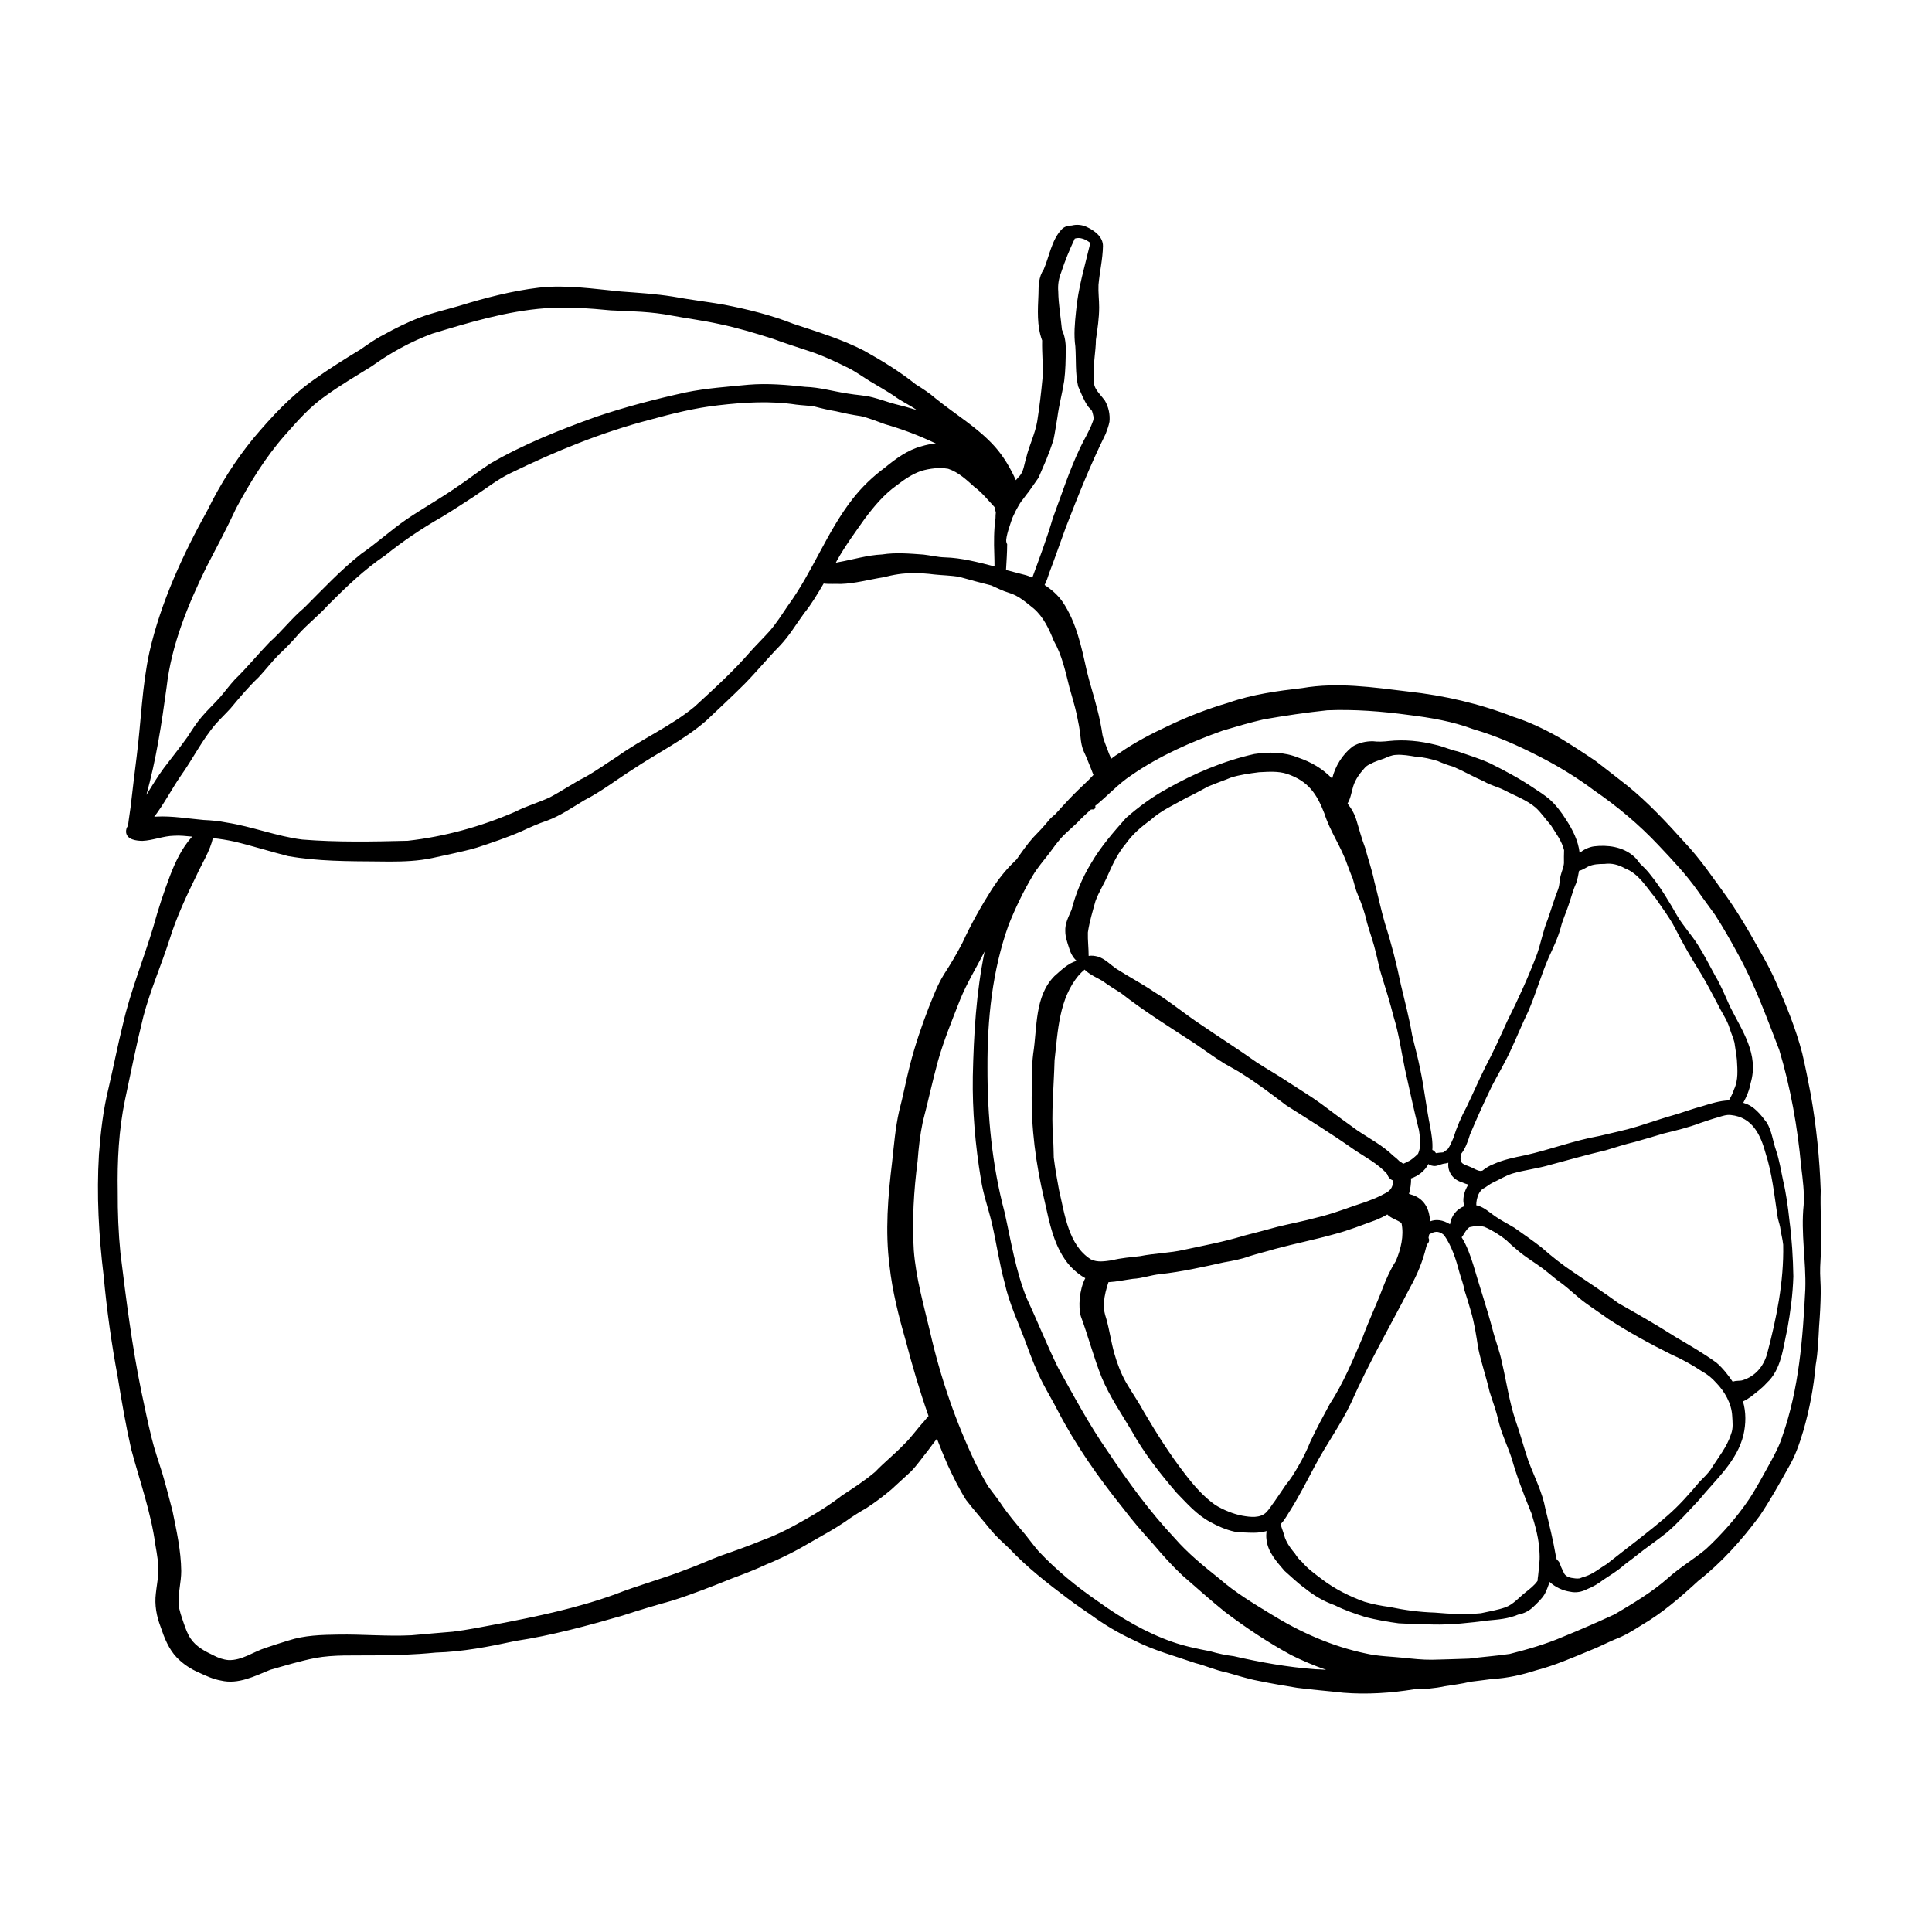 <svg xmlns="http://www.w3.org/2000/svg" xmlns:xlink="http://www.w3.org/1999/xlink" width="90" zoomAndPan="magnify" viewBox="0 0 67.5 67.5" height="90" preserveAspectRatio="xMidYMid meet" version="1.0"><defs><clipPath id="fcf2ae6de6"><path d="M 3.352 7.836 L 63.652 7.836 L 63.652 59.203 L 3.352 59.203 Z M 3.352 7.836 " clip-rule="nonzero"/></clipPath></defs><g clip-path="url(#fcf2ae6de6)"><path fill="#000000" d="M 63.625 43.41 C 63.633 42.805 63.594 42.199 63.613 41.594 C 63.574 40.473 63.461 39.352 63.266 38.246 C 63.168 37.742 63.086 37.309 62.965 36.793 C 62.742 35.938 62.406 35.117 62.047 34.309 C 61.789 33.715 61.449 33.168 61.137 32.605 C 60.883 32.172 60.621 31.742 60.332 31.336 C 59.855 30.68 59.406 30.008 58.848 29.422 C 58.223 28.727 57.582 28.039 56.855 27.449 C 56.488 27.156 56.113 26.875 55.746 26.586 C 55.332 26.305 54.91 26.031 54.484 25.773 C 53.969 25.48 53.434 25.223 52.871 25.043 C 51.691 24.582 50.449 24.297 49.191 24.16 C 47.969 24.012 46.727 23.828 45.504 24.039 C 44.629 24.141 43.754 24.258 42.922 24.551 C 42.188 24.766 41.473 25.043 40.785 25.375 C 40.207 25.645 39.641 25.941 39.117 26.305 C 39.016 26.367 38.918 26.434 38.824 26.508 C 38.797 26.449 38.77 26.391 38.746 26.332 C 38.672 26.113 38.57 25.906 38.52 25.684 C 38.473 25.367 38.41 25.059 38.328 24.75 C 38.219 24.309 38.074 23.879 37.969 23.438 C 37.785 22.605 37.609 21.746 37.125 21.027 C 36.961 20.789 36.734 20.594 36.496 20.438 C 36.562 20.309 36.613 20.16 36.656 20.023 C 36.852 19.508 37.043 18.957 37.234 18.434 C 37.664 17.324 38.098 16.234 38.629 15.16 C 38.68 15.023 38.734 14.883 38.762 14.738 C 38.789 14.484 38.73 14.215 38.602 13.996 C 38.332 13.637 38.164 13.57 38.219 13.082 C 38.195 12.676 38.285 12.277 38.289 11.871 C 38.344 11.492 38.402 11.117 38.402 10.738 C 38.402 10.477 38.367 10.215 38.379 9.953 C 38.418 9.5 38.527 9.055 38.535 8.598 C 38.539 8.27 38.23 8.051 37.961 7.926 C 37.797 7.852 37.617 7.836 37.445 7.879 C 37.312 7.879 37.18 7.918 37.086 8.02 C 36.734 8.402 36.664 8.953 36.461 9.422 C 36.285 9.676 36.285 9.992 36.281 10.289 C 36.258 10.824 36.219 11.383 36.41 11.895 C 36.398 12.34 36.453 12.781 36.422 13.227 C 36.375 13.727 36.316 14.227 36.238 14.719 C 36.164 15.16 35.957 15.559 35.855 15.988 C 35.777 16.227 35.773 16.496 35.582 16.672 C 35.555 16.707 35.523 16.742 35.492 16.777 C 35.301 16.355 35.07 15.957 34.762 15.609 C 34.164 14.938 33.375 14.48 32.68 13.914 C 32.469 13.73 32.234 13.578 31.996 13.43 C 31.434 12.98 30.82 12.605 30.191 12.254 C 29.406 11.848 28.559 11.594 27.723 11.316 C 26.945 11.008 26.133 10.809 25.312 10.648 C 24.715 10.543 24.109 10.473 23.512 10.363 C 22.906 10.266 22.297 10.23 21.684 10.184 C 20.734 10.094 19.777 9.941 18.824 10.051 C 17.879 10.164 16.953 10.406 16.051 10.684 C 15.594 10.82 15.125 10.922 14.68 11.09 C 14.234 11.258 13.805 11.473 13.391 11.703 C 13.105 11.848 12.848 12.035 12.586 12.215 C 12.039 12.547 11.496 12.887 10.977 13.258 C 10.164 13.828 9.484 14.566 8.848 15.32 C 8.219 16.09 7.691 16.926 7.254 17.816 C 6.395 19.363 5.621 21.031 5.223 22.773 C 4.961 23.969 4.93 25.199 4.777 26.41 C 4.703 27.008 4.629 27.602 4.562 28.199 C 4.539 28.352 4.52 28.504 4.496 28.66 C 4.492 28.723 4.477 28.789 4.469 28.852 C 4.422 28.918 4.395 28.996 4.406 29.09 C 4.445 29.34 4.766 29.375 4.973 29.379 C 5.344 29.363 5.703 29.207 6.078 29.199 C 6.289 29.184 6.5 29.211 6.715 29.23 C 6.707 29.238 6.699 29.242 6.695 29.25 C 6.352 29.637 6.125 30.113 5.941 30.594 C 5.719 31.18 5.523 31.773 5.355 32.387 C 5.016 33.516 4.559 34.625 4.293 35.789 C 4.109 36.531 3.969 37.258 3.793 38.012 C 3.605 38.773 3.516 39.551 3.457 40.328 C 3.371 41.746 3.449 43.168 3.621 44.578 C 3.73 45.766 3.895 46.945 4.113 48.113 C 4.25 48.961 4.395 49.805 4.586 50.641 C 4.883 51.75 5.277 52.84 5.43 53.984 C 5.488 54.312 5.547 54.645 5.531 54.98 C 5.512 55.211 5.469 55.441 5.445 55.672 C 5.395 56.07 5.469 56.469 5.613 56.844 C 5.742 57.227 5.895 57.617 6.18 57.914 C 6.398 58.137 6.66 58.312 6.945 58.434 C 7.195 58.551 7.449 58.668 7.719 58.715 C 8.324 58.859 8.895 58.562 9.441 58.34 C 9.965 58.191 10.484 58.031 11.023 57.926 C 11.668 57.809 12.328 57.844 12.98 57.836 C 13.73 57.836 14.477 57.812 15.219 57.738 C 16.16 57.711 17.09 57.531 18.008 57.332 C 19.25 57.145 20.523 56.801 21.738 56.449 C 22.316 56.258 22.902 56.086 23.488 55.922 C 24.199 55.695 24.891 55.422 25.578 55.145 C 25.98 54.996 26.379 54.844 26.77 54.66 C 27.324 54.434 27.859 54.16 28.375 53.852 C 28.758 53.633 29.148 53.422 29.512 53.176 C 29.758 52.996 30.012 52.836 30.273 52.688 C 30.574 52.492 30.859 52.277 31.133 52.047 C 31.363 51.832 31.598 51.625 31.828 51.41 C 32.051 51.18 32.23 50.914 32.43 50.668 C 32.527 50.531 32.633 50.398 32.734 50.266 C 32.852 50.57 32.973 50.871 33.105 51.172 C 33.301 51.594 33.504 52.012 33.754 52.406 C 34.031 52.766 34.336 53.105 34.621 53.461 C 34.812 53.691 35.043 53.895 35.262 54.102 C 35.879 54.758 36.59 55.312 37.309 55.852 C 37.574 56.051 37.844 56.238 38.121 56.426 C 38.586 56.766 39.094 57.066 39.621 57.309 C 40.297 57.66 41.043 57.855 41.762 58.105 C 42.125 58.195 42.465 58.355 42.832 58.426 C 43.207 58.527 43.57 58.652 43.953 58.723 C 44.406 58.816 44.863 58.895 45.32 58.969 C 45.859 59.039 46.383 59.078 46.934 59.141 C 47.762 59.207 48.594 59.152 49.41 59.02 C 49.766 59.016 50.121 58.992 50.473 58.914 C 50.766 58.867 51.07 58.832 51.367 58.758 C 51.625 58.73 51.879 58.691 52.137 58.66 C 52.664 58.633 53.176 58.516 53.676 58.355 C 54.32 58.188 54.934 57.918 55.551 57.664 C 55.848 57.551 56.133 57.398 56.43 57.273 C 56.758 57.152 57.059 56.965 57.355 56.777 C 58.082 56.355 58.715 55.801 59.332 55.234 C 60.152 54.59 60.855 53.805 61.477 52.965 C 61.84 52.43 62.156 51.859 62.473 51.293 C 62.715 50.891 62.871 50.441 63.004 49.992 C 63.223 49.238 63.367 48.465 63.438 47.684 C 63.516 47.242 63.531 46.793 63.555 46.348 C 63.586 45.953 63.609 45.555 63.613 45.16 C 63.617 44.859 63.582 44.559 63.594 44.262 C 63.609 43.98 63.625 43.695 63.625 43.41 Z M 33.129 16.379 C 33.488 16.5 33.762 16.758 34.039 17.008 C 34.316 17.215 34.504 17.457 34.746 17.715 C 34.754 17.781 34.77 17.84 34.793 17.895 C 34.785 17.961 34.781 18.031 34.781 18.102 C 34.723 18.52 34.723 18.941 34.738 19.359 C 34.746 19.5 34.742 19.648 34.746 19.789 C 34.172 19.645 33.598 19.488 33.004 19.473 C 32.754 19.465 32.508 19.402 32.262 19.375 C 31.781 19.34 31.297 19.297 30.82 19.371 C 30.301 19.395 29.801 19.551 29.293 19.641 C 29.262 19.648 29.23 19.652 29.203 19.66 C 29.215 19.633 29.23 19.609 29.242 19.582 C 29.527 19.074 29.875 18.602 30.211 18.125 C 30.539 17.688 30.891 17.266 31.34 16.949 C 31.602 16.746 31.875 16.562 32.188 16.453 C 32.484 16.367 32.82 16.324 33.129 16.379 Z M 35.938 17.184 C 36.023 17.066 36.105 16.945 36.188 16.828 C 36.223 16.781 36.254 16.734 36.285 16.688 C 36.379 16.48 36.461 16.266 36.555 16.059 C 36.648 15.828 36.738 15.59 36.809 15.352 C 36.863 15.102 36.895 14.848 36.941 14.594 C 37 14.145 37.105 13.777 37.18 13.312 C 37.227 12.941 37.234 12.566 37.234 12.191 C 37.238 11.957 37.199 11.73 37.102 11.52 C 37.059 11.074 36.98 10.633 36.973 10.188 C 36.953 9.957 36.988 9.734 37.074 9.52 C 37.207 9.113 37.367 8.723 37.551 8.336 C 37.734 8.27 37.953 8.371 38.094 8.488 C 37.906 9.281 37.664 10.066 37.594 10.879 C 37.551 11.289 37.512 11.699 37.57 12.105 C 37.602 12.57 37.562 13.043 37.668 13.5 C 37.773 13.738 37.867 13.988 38.016 14.203 C 38.059 14.262 38.121 14.301 38.152 14.359 C 38.188 14.484 38.238 14.605 38.18 14.73 C 38.066 15.055 37.875 15.348 37.73 15.66 C 37.355 16.453 37.086 17.289 36.781 18.109 C 36.578 18.809 36.316 19.496 36.066 20.184 C 35.973 20.137 35.879 20.102 35.777 20.078 C 35.566 20.02 35.355 19.973 35.148 19.914 C 35.164 19.613 35.188 19.312 35.188 19.008 C 35.168 18.984 35.16 18.953 35.156 18.918 C 35.152 18.898 35.156 18.871 35.156 18.848 C 35.16 18.812 35.164 18.777 35.172 18.742 C 35.203 18.594 35.25 18.449 35.297 18.309 C 35.32 18.234 35.348 18.16 35.375 18.086 C 35.391 18.055 35.402 18.023 35.418 17.992 C 35.426 17.98 35.43 17.965 35.438 17.953 C 35.445 17.934 35.457 17.914 35.465 17.891 C 35.504 17.82 35.539 17.746 35.582 17.676 C 35.617 17.613 35.656 17.551 35.699 17.492 C 35.707 17.484 35.711 17.48 35.715 17.473 C 35.715 17.473 35.715 17.469 35.719 17.469 C 35.719 17.469 35.719 17.465 35.723 17.465 C 35.77 17.398 35.82 17.336 35.867 17.273 C 35.887 17.25 35.902 17.23 35.918 17.207 C 35.918 17.211 35.914 17.211 35.914 17.215 C 35.922 17.203 35.93 17.191 35.938 17.184 Z M 5.82 24.012 C 5.988 22.531 6.562 21.141 7.211 19.812 C 7.566 19.129 7.93 18.449 8.254 17.75 C 8.738 16.855 9.273 15.98 9.945 15.215 C 10.387 14.715 10.828 14.207 11.379 13.828 C 11.891 13.457 12.438 13.137 12.992 12.793 C 13.645 12.324 14.352 11.934 15.105 11.656 C 16.395 11.266 17.695 10.871 19.043 10.77 C 19.812 10.723 20.574 10.766 21.344 10.844 C 22.059 10.875 22.77 10.887 23.473 11.027 C 24.023 11.129 24.578 11.199 25.125 11.32 C 25.766 11.453 26.391 11.641 27.012 11.84 C 27.418 11.992 27.832 12.121 28.242 12.258 C 28.727 12.414 29.191 12.633 29.645 12.859 C 29.91 12.992 30.148 13.168 30.402 13.324 C 30.68 13.488 30.961 13.652 31.234 13.828 C 31.48 14.02 31.773 14.141 32.027 14.324 C 31.77 14.246 31.512 14.176 31.254 14.113 C 30.996 14.043 30.746 13.949 30.488 13.883 C 30.203 13.809 29.906 13.801 29.617 13.75 C 29.121 13.676 28.637 13.531 28.133 13.516 C 27.477 13.445 26.82 13.387 26.16 13.441 C 25.422 13.512 24.68 13.562 23.953 13.711 C 22.906 13.941 21.855 14.215 20.836 14.559 C 19.562 15.016 18.289 15.52 17.117 16.203 C 16.715 16.469 16.336 16.766 15.938 17.031 C 15.375 17.422 14.773 17.758 14.203 18.145 C 13.668 18.512 13.16 18.977 12.621 19.348 C 11.902 19.914 11.273 20.59 10.629 21.234 C 10.188 21.602 9.844 22.062 9.414 22.441 C 9.004 22.867 8.633 23.324 8.207 23.738 C 8.023 23.938 7.863 24.156 7.688 24.359 C 7.477 24.598 7.242 24.812 7.039 25.055 C 6.855 25.27 6.703 25.512 6.551 25.746 C 6.285 26.121 5.996 26.473 5.723 26.836 C 5.5 27.137 5.312 27.457 5.113 27.773 C 5.457 26.543 5.648 25.277 5.82 24.012 Z M 5.469 28.531 C 5.441 28.531 5.414 28.535 5.387 28.539 C 5.73 28.09 5.988 27.586 6.305 27.121 C 6.734 26.523 7.059 25.852 7.539 25.293 C 7.707 25.105 7.887 24.934 8.055 24.75 C 8.367 24.375 8.68 24 9.035 23.664 C 9.277 23.406 9.492 23.121 9.742 22.871 C 9.98 22.648 10.207 22.418 10.418 22.168 C 10.746 21.801 11.141 21.5 11.469 21.133 C 12.094 20.508 12.727 19.895 13.461 19.402 C 14.086 18.898 14.75 18.453 15.449 18.055 C 15.828 17.824 16.199 17.582 16.57 17.34 C 16.992 17.059 17.387 16.746 17.844 16.527 C 19.406 15.766 21.027 15.102 22.711 14.664 C 23.496 14.449 24.289 14.25 25.098 14.16 C 26.004 14.055 26.914 14 27.82 14.137 C 28.031 14.164 28.246 14.168 28.457 14.203 C 28.707 14.27 28.961 14.328 29.215 14.371 C 29.5 14.441 29.785 14.496 30.074 14.539 C 30.363 14.605 30.637 14.719 30.918 14.82 C 31.527 14.996 32.121 15.219 32.695 15.496 C 32.527 15.508 32.359 15.543 32.191 15.594 C 31.707 15.723 31.297 16.027 30.914 16.34 C 30.492 16.652 30.113 17.016 29.789 17.43 C 28.891 18.578 28.391 19.98 27.531 21.156 C 27.324 21.461 27.129 21.773 26.883 22.055 C 26.672 22.289 26.449 22.508 26.238 22.742 C 25.633 23.445 24.945 24.066 24.266 24.691 C 23.438 25.375 22.434 25.809 21.562 26.434 C 21.188 26.672 20.828 26.934 20.438 27.152 C 20.016 27.367 19.629 27.637 19.207 27.859 C 18.812 28.043 18.387 28.16 17.996 28.363 C 16.809 28.879 15.535 29.23 14.246 29.375 C 13.016 29.406 11.785 29.43 10.559 29.332 C 9.68 29.223 8.801 28.875 7.914 28.738 C 7.652 28.684 7.383 28.66 7.113 28.648 C 6.605 28.605 6.004 28.5 5.469 28.531 Z M 32.281 49.664 C 32.043 49.918 31.848 50.211 31.594 50.453 C 31.273 50.793 30.902 51.082 30.578 51.422 C 30.211 51.734 29.809 51.992 29.41 52.254 C 29.023 52.555 28.613 52.816 28.191 53.055 C 27.695 53.34 27.195 53.609 26.656 53.805 C 26.164 54.008 25.68 54.18 25.176 54.355 C 24.77 54.508 24.379 54.691 23.973 54.836 C 23.16 55.156 22.312 55.379 21.5 55.699 C 20.152 56.188 18.754 56.477 17.352 56.746 C 16.844 56.84 16.336 56.945 15.82 57.008 C 15.336 57.047 14.855 57.09 14.375 57.133 C 13.523 57.176 12.668 57.094 11.816 57.109 C 11.23 57.117 10.637 57.133 10.078 57.316 C 9.812 57.398 9.551 57.48 9.289 57.57 C 8.855 57.707 8.457 58.016 7.984 58 C 7.797 57.984 7.625 57.922 7.461 57.836 C 7.156 57.691 6.848 57.531 6.656 57.242 C 6.551 57.086 6.488 56.906 6.426 56.73 C 6.352 56.504 6.258 56.273 6.238 56.031 C 6.223 55.648 6.332 55.27 6.332 54.887 C 6.324 54.176 6.168 53.48 6.027 52.789 C 5.91 52.348 5.801 51.91 5.672 51.477 C 5.543 51.062 5.398 50.656 5.297 50.238 C 5.164 49.699 5.051 49.156 4.938 48.617 C 4.609 47.016 4.406 45.395 4.207 43.777 C 4.137 43.078 4.109 42.348 4.113 41.641 C 4.094 40.562 4.148 39.48 4.367 38.426 C 4.574 37.449 4.766 36.492 5.008 35.516 C 5.25 34.598 5.633 33.727 5.922 32.828 C 6.164 32.047 6.512 31.305 6.871 30.574 C 7.008 30.262 7.367 29.68 7.434 29.281 C 7.688 29.309 7.938 29.348 8.184 29.402 C 8.797 29.547 9.445 29.754 10.062 29.91 C 11.102 30.094 12.164 30.09 13.215 30.098 C 13.348 30.102 13.48 30.102 13.609 30.102 C 14.113 30.102 14.617 30.082 15.109 29.977 C 15.629 29.859 16.152 29.762 16.664 29.613 C 17.188 29.441 17.707 29.266 18.211 29.047 C 18.508 28.91 18.805 28.773 19.113 28.672 C 19.582 28.5 19.992 28.211 20.418 27.957 C 21.016 27.652 21.543 27.238 22.105 26.883 C 22.957 26.312 23.891 25.859 24.668 25.184 C 25.117 24.758 25.574 24.336 26.012 23.898 C 26.438 23.465 26.816 23 27.246 22.562 C 27.582 22.207 27.801 21.828 28.094 21.426 C 28.355 21.105 28.566 20.742 28.777 20.387 C 28.977 20.414 29.203 20.391 29.375 20.402 C 29.879 20.387 30.371 20.246 30.867 20.168 C 31.211 20.082 31.551 20.016 31.906 20.031 C 32.152 20.02 32.395 20.039 32.637 20.07 C 32.934 20.102 33.223 20.102 33.523 20.156 C 33.891 20.262 34.262 20.359 34.633 20.453 C 34.836 20.543 35.035 20.648 35.25 20.711 C 35.59 20.809 35.848 21.047 36.117 21.262 C 36.457 21.555 36.652 21.977 36.816 22.387 C 37.105 22.895 37.223 23.457 37.363 24.016 C 37.449 24.328 37.547 24.641 37.617 24.957 C 37.668 25.203 37.734 25.512 37.754 25.777 C 37.77 25.941 37.797 26.098 37.863 26.25 C 37.965 26.461 38.043 26.68 38.133 26.895 C 38.148 26.945 38.18 27.012 38.203 27.074 C 38.145 27.137 38.09 27.195 38.031 27.254 C 37.801 27.473 37.57 27.691 37.352 27.922 C 37.191 28.094 37.031 28.266 36.875 28.441 C 36.789 28.512 36.707 28.582 36.637 28.668 C 36.465 28.879 36.277 29.078 36.086 29.273 C 35.879 29.508 35.699 29.766 35.52 30.023 C 35.496 30.047 35.473 30.07 35.449 30.094 C 35.145 30.383 34.883 30.715 34.652 31.07 C 34.273 31.672 33.922 32.293 33.625 32.941 C 33.43 33.32 33.211 33.688 32.98 34.043 C 32.754 34.406 32.609 34.805 32.449 35.199 C 32.195 35.855 31.969 36.523 31.793 37.207 C 31.656 37.742 31.555 38.285 31.414 38.82 C 31.281 39.406 31.234 40.008 31.168 40.605 C 31.023 41.801 30.922 43.02 31.078 44.223 C 31.176 45.113 31.398 45.984 31.645 46.844 C 31.875 47.73 32.137 48.609 32.441 49.473 C 32.383 49.535 32.332 49.605 32.281 49.664 Z M 43.102 57.863 C 42.84 57.832 42.543 57.77 42.281 57.691 C 41.832 57.605 41.379 57.512 40.945 57.359 C 40.035 57.039 39.168 56.531 38.383 55.965 C 37.625 55.445 36.906 54.859 36.277 54.188 C 36.117 54 35.973 53.805 35.82 53.613 C 35.512 53.25 35.203 52.891 34.941 52.492 C 34.809 52.301 34.66 52.121 34.523 51.93 C 34.371 51.684 34.242 51.422 34.102 51.164 C 33.391 49.684 32.855 48.121 32.492 46.523 C 32.27 45.582 32 44.648 31.926 43.68 C 31.863 42.641 31.926 41.598 32.059 40.566 C 32.094 40.105 32.145 39.645 32.242 39.188 C 32.426 38.492 32.574 37.785 32.766 37.086 C 32.973 36.348 33.266 35.641 33.543 34.93 C 33.781 34.344 34.113 33.805 34.402 33.242 C 34.105 34.676 34.02 36.141 33.988 37.605 C 33.969 38.812 34.074 40.02 34.273 41.211 C 34.352 41.734 34.535 42.23 34.656 42.746 C 34.816 43.438 34.914 44.141 35.102 44.828 C 35.262 45.555 35.59 46.23 35.848 46.93 C 36.023 47.41 36.207 47.891 36.445 48.348 C 36.605 48.652 36.781 48.949 36.941 49.258 C 37.574 50.484 38.375 51.621 39.238 52.695 C 39.582 53.148 39.91 53.527 40.301 53.957 C 40.621 54.336 40.949 54.703 41.312 55.043 C 41.785 55.453 42.316 55.93 42.797 56.316 C 43.531 56.871 44.301 57.383 45.109 57.824 C 45.504 58.02 45.914 58.195 46.332 58.34 C 46.203 58.328 46.074 58.324 45.941 58.32 C 44.984 58.246 44.035 58.078 43.102 57.863 Z M 63.074 45.039 C 62.988 46.766 62.852 48.52 62.277 50.164 C 62.176 50.496 62.012 50.801 61.848 51.102 C 61.609 51.531 61.379 51.969 61.109 52.379 C 60.691 53 60.152 53.613 59.598 54.125 C 59.172 54.48 58.688 54.762 58.277 55.133 C 57.711 55.633 57.059 56.016 56.41 56.402 C 55.812 56.676 55.211 56.941 54.602 57.188 C 54.004 57.445 53.375 57.625 52.746 57.785 C 52.277 57.855 51.801 57.887 51.328 57.949 C 50.895 57.965 50.465 57.977 50.035 57.988 C 49.691 57.992 49.355 57.953 49.016 57.918 C 48.586 57.875 48.148 57.867 47.723 57.77 C 46.543 57.523 45.434 57.031 44.41 56.398 C 43.785 56.016 43.152 55.637 42.598 55.152 C 42.051 54.715 41.504 54.273 41.039 53.738 C 40.168 52.812 39.41 51.77 38.703 50.711 C 38.051 49.777 37.516 48.773 36.965 47.781 C 36.574 46.988 36.25 46.168 35.875 45.367 C 35.484 44.402 35.324 43.367 35.098 42.355 C 34.66 40.711 34.496 38.996 34.5 37.297 C 34.492 35.617 34.668 33.91 35.238 32.316 C 35.473 31.73 35.762 31.125 36.086 30.586 C 36.25 30.309 36.461 30.07 36.656 29.816 C 36.789 29.629 36.926 29.449 37.074 29.277 C 37.289 29.043 37.543 28.852 37.758 28.617 C 37.871 28.504 37.992 28.395 38.113 28.285 C 38.137 28.277 38.164 28.281 38.188 28.281 C 38.25 28.281 38.293 28.211 38.262 28.156 C 38.695 27.812 39.062 27.391 39.527 27.086 C 40.508 26.406 41.609 25.922 42.73 25.523 C 43.203 25.383 43.676 25.242 44.156 25.133 C 44.891 25.004 45.629 24.895 46.371 24.816 C 47.324 24.777 48.277 24.852 49.223 24.98 C 49.984 25.074 50.746 25.203 51.465 25.473 C 52.289 25.715 52.992 26.027 53.773 26.426 C 54.418 26.754 55.102 27.168 55.691 27.613 C 56.504 28.172 57.266 28.809 57.941 29.527 C 58.434 30.051 58.906 30.543 59.324 31.137 C 59.516 31.414 59.719 31.68 59.914 31.953 C 60.207 32.406 60.469 32.871 60.727 33.344 C 61.312 34.406 61.727 35.555 62.164 36.684 C 62.562 38.012 62.805 39.387 62.93 40.762 C 62.984 41.207 63.047 41.656 63.016 42.105 C 62.914 43.09 63.105 44.055 63.074 45.039 Z M 63.074 45.039 " fill-opacity="1" fill-rule="nonzero"/></g><path fill="#000000" d="M 62.297 41.242 C 62.227 40.902 62.164 40.523 62.051 40.188 C 61.938 39.867 61.906 39.508 61.723 39.215 C 61.512 38.938 61.285 38.641 60.934 38.539 C 60.926 38.535 60.918 38.531 60.906 38.531 C 61.023 38.312 61.121 38.082 61.164 37.84 C 61.461 36.832 60.871 36.023 60.441 35.164 C 60.277 34.801 60.129 34.43 59.922 34.086 C 59.723 33.723 59.535 33.348 59.312 33 C 59.094 32.656 58.805 32.348 58.598 31.996 C 58.316 31.504 58.027 31.012 57.668 30.57 C 57.562 30.426 57.434 30.301 57.305 30.18 C 57.23 30.086 57.164 29.984 57.066 29.906 C 56.691 29.582 56.164 29.512 55.688 29.57 C 55.504 29.598 55.332 29.684 55.188 29.797 C 55.141 29.375 54.945 28.988 54.715 28.637 C 54.551 28.375 54.359 28.121 54.125 27.914 C 53.949 27.77 53.762 27.648 53.57 27.523 C 53.09 27.199 52.578 26.926 52.059 26.668 C 51.695 26.5 51.309 26.387 50.934 26.254 C 50.664 26.199 50.418 26.078 50.148 26.02 C 49.617 25.887 49.062 25.832 48.516 25.891 C 48.367 25.91 48.137 25.922 47.969 25.898 C 47.719 25.895 47.465 25.953 47.25 26.086 C 46.902 26.363 46.648 26.766 46.543 27.203 C 46.211 26.855 45.805 26.621 45.355 26.469 C 44.867 26.27 44.332 26.266 43.82 26.344 C 42.742 26.586 41.723 27.02 40.766 27.562 C 40.25 27.844 39.777 28.195 39.34 28.578 C 38.898 29.078 38.457 29.582 38.121 30.16 C 37.812 30.668 37.586 31.211 37.438 31.785 C 37.336 32.023 37.203 32.266 37.219 32.535 C 37.219 32.73 37.285 32.914 37.344 33.098 C 37.391 33.27 37.48 33.457 37.621 33.574 C 37.332 33.633 37.035 33.934 36.84 34.102 C 36.141 34.809 36.242 35.895 36.098 36.809 C 36.043 37.242 36.051 37.68 36.047 38.117 C 36.02 39.395 36.188 40.668 36.484 41.91 C 36.668 42.723 36.82 43.594 37.391 44.238 C 37.547 44.402 37.723 44.551 37.918 44.656 C 37.707 45.055 37.668 45.676 37.762 45.988 C 38.023 46.695 38.211 47.426 38.492 48.129 C 38.766 48.785 39.172 49.379 39.535 49.988 C 39.969 50.773 40.527 51.477 41.109 52.156 C 41.473 52.527 41.797 52.91 42.27 53.168 C 42.535 53.316 42.828 53.445 43.129 53.512 C 43.352 53.539 43.578 53.551 43.805 53.551 C 43.957 53.551 44.109 53.531 44.254 53.492 C 44.238 53.594 44.234 53.691 44.25 53.797 C 44.297 54.227 44.605 54.562 44.875 54.879 C 45.113 55.086 45.336 55.309 45.598 55.496 C 45.906 55.746 46.25 55.949 46.629 56.082 C 46.977 56.258 47.348 56.383 47.715 56.5 C 48.098 56.594 48.48 56.664 48.867 56.715 C 49.277 56.738 49.688 56.746 50.102 56.758 C 50.102 56.758 50.082 56.758 50.082 56.758 C 50.715 56.77 51.352 56.699 51.977 56.617 C 52.348 56.582 52.695 56.559 53.043 56.41 C 53.242 56.375 53.434 56.277 53.578 56.133 C 53.719 55.996 53.867 55.863 53.969 55.691 C 54.039 55.559 54.09 55.414 54.141 55.27 C 54.34 55.453 54.598 55.574 54.867 55.613 C 55.062 55.656 55.27 55.617 55.445 55.523 C 55.652 55.441 55.84 55.332 56.016 55.195 C 56.258 55.035 56.512 54.883 56.73 54.688 C 56.852 54.586 57.012 54.48 57.137 54.375 C 57.496 54.086 57.883 53.828 58.242 53.539 C 58.652 53.184 58.992 52.797 59.367 52.398 C 59.945 51.688 60.691 51.055 60.914 50.129 C 61 49.75 61.008 49.336 60.895 48.961 C 61 48.918 61.102 48.848 61.191 48.785 C 61.371 48.637 61.562 48.504 61.719 48.324 C 62.242 47.852 62.293 47.094 62.445 46.441 C 62.555 45.836 62.637 45.219 62.656 44.598 C 62.645 43.945 62.605 43.293 62.52 42.645 C 62.469 42.172 62.406 41.703 62.297 41.242 Z M 54.797 31.637 C 54.891 31.375 54.953 31.105 55.07 30.852 C 55.113 30.715 55.145 30.57 55.168 30.426 C 55.281 30.398 55.383 30.332 55.484 30.277 C 55.664 30.191 55.859 30.184 56.055 30.184 C 56.305 30.148 56.543 30.211 56.766 30.336 C 57.258 30.523 57.52 31 57.844 31.383 C 58.078 31.73 58.32 32.039 58.516 32.414 C 58.797 32.977 59.117 33.52 59.449 34.051 C 59.656 34.395 59.832 34.75 60.023 35.102 C 60.152 35.375 60.336 35.621 60.426 35.914 C 60.477 36.086 60.555 36.25 60.598 36.422 C 60.625 36.625 60.664 36.824 60.684 37.027 C 60.703 37.375 60.738 37.73 60.586 38.055 C 60.543 38.188 60.48 38.316 60.406 38.438 C 60.402 38.441 60.402 38.445 60.398 38.445 C 60.086 38.457 59.77 38.555 59.473 38.648 C 59.16 38.73 58.855 38.844 58.543 38.938 C 58.098 39.062 57.664 39.215 57.223 39.352 C 56.781 39.488 56.328 39.578 55.879 39.688 C 54.996 39.844 54.156 40.168 53.281 40.363 C 52.906 40.438 52.527 40.516 52.18 40.672 C 52.035 40.727 51.906 40.809 51.789 40.902 C 51.766 40.902 51.742 40.906 51.723 40.91 C 51.602 40.902 51.504 40.824 51.395 40.781 C 51.137 40.664 50.984 40.691 51.039 40.344 C 51.039 40.336 51.039 40.332 51.039 40.328 C 51.191 40.141 51.281 39.895 51.359 39.637 C 51.602 39.059 51.852 38.504 52.129 37.934 C 52.336 37.535 52.578 37.133 52.77 36.715 C 52.984 36.262 53.172 35.793 53.391 35.34 C 53.66 34.727 53.836 34.078 54.105 33.461 C 54.262 33.117 54.43 32.773 54.531 32.402 C 54.594 32.137 54.715 31.895 54.797 31.637 Z M 51.16 42.141 C 50.898 42.238 50.703 42.473 50.66 42.773 C 50.406 42.617 50.172 42.59 49.965 42.672 C 49.945 42.285 49.801 41.934 49.406 41.77 C 49.348 41.75 49.289 41.73 49.227 41.711 C 49.27 41.547 49.309 41.355 49.297 41.172 C 49.422 41.133 49.547 41.059 49.633 40.992 C 49.758 40.895 49.844 40.785 49.906 40.668 C 49.918 40.68 49.93 40.688 49.945 40.695 C 49.984 40.715 50.027 40.73 50.07 40.734 C 50.195 40.758 50.305 40.684 50.422 40.66 C 50.488 40.652 50.547 40.641 50.602 40.625 C 50.57 40.926 50.742 41.211 51.09 41.312 C 51.16 41.344 51.23 41.367 51.301 41.387 C 51.223 41.508 51.16 41.652 51.137 41.805 C 51.117 41.914 51.125 42.031 51.16 42.141 Z M 47.281 27.465 C 47.355 27.23 47.5 27.031 47.664 26.848 C 47.719 26.777 47.793 26.727 47.879 26.691 C 48.031 26.605 48.195 26.559 48.359 26.5 C 48.488 26.445 48.617 26.383 48.758 26.375 C 49.004 26.355 49.242 26.402 49.484 26.441 C 49.738 26.453 49.984 26.516 50.223 26.586 C 50.402 26.664 50.582 26.734 50.77 26.785 C 51.141 26.945 51.488 27.145 51.855 27.305 C 52.086 27.441 52.293 27.477 52.547 27.602 C 52.922 27.801 53.328 27.941 53.656 28.219 C 53.852 28.402 54.004 28.629 54.184 28.832 C 54.355 29.109 54.566 29.379 54.645 29.703 C 54.641 29.855 54.637 30.008 54.641 30.156 C 54.629 30.309 54.562 30.441 54.527 30.586 C 54.484 30.746 54.496 30.91 54.434 31.078 C 54.297 31.422 54.195 31.781 54.07 32.133 C 53.918 32.496 53.836 32.945 53.703 33.328 C 53.398 34.133 53.039 34.922 52.652 35.691 C 52.414 36.223 52.172 36.754 51.898 37.27 C 51.664 37.742 51.469 38.195 51.238 38.676 C 51.051 39.023 50.895 39.383 50.777 39.762 C 50.719 39.895 50.664 40.035 50.578 40.152 C 50.531 40.195 50.465 40.215 50.422 40.262 C 50.336 40.266 50.25 40.277 50.168 40.289 C 50.141 40.238 50.094 40.199 50.043 40.176 C 50.062 39.91 50.016 39.629 49.965 39.352 C 49.832 38.699 49.758 38.004 49.617 37.348 C 49.539 36.945 49.426 36.555 49.336 36.16 C 49.238 35.57 49.082 34.992 48.945 34.41 C 48.797 33.688 48.613 32.965 48.387 32.262 C 48.246 31.777 48.145 31.285 48.016 30.797 C 47.934 30.383 47.805 30.039 47.695 29.621 C 47.578 29.312 47.492 28.996 47.398 28.68 C 47.34 28.473 47.238 28.277 47.102 28.105 C 47.098 28.094 47.09 28.082 47.082 28.07 C 47.191 27.891 47.219 27.664 47.281 27.465 Z M 38.008 32.578 C 38.062 32.207 38.172 31.848 38.273 31.484 C 38.391 31.16 38.582 30.871 38.715 30.555 C 38.883 30.172 39.066 29.793 39.34 29.469 C 39.57 29.145 39.871 28.887 40.191 28.656 C 40.562 28.316 41.031 28.113 41.465 27.867 C 41.719 27.75 41.961 27.609 42.207 27.48 C 42.469 27.367 42.742 27.277 43.004 27.168 C 43.324 27.066 43.656 27.023 43.988 26.98 C 44.316 26.965 44.652 26.934 44.973 27.039 C 45.707 27.293 46.004 27.727 46.273 28.426 C 46.469 29.047 46.859 29.586 47.07 30.203 C 47.133 30.367 47.191 30.535 47.262 30.695 C 47.32 30.887 47.359 31.082 47.441 31.266 C 47.578 31.582 47.688 31.906 47.762 32.242 C 47.863 32.594 47.992 32.941 48.074 33.301 C 48.141 33.551 48.18 33.809 48.262 34.055 C 48.414 34.543 48.566 35.031 48.691 35.527 C 48.875 36.117 48.957 36.73 49.082 37.332 C 49.242 38.055 49.398 38.777 49.578 39.496 C 49.617 39.762 49.66 40.062 49.543 40.312 C 49.438 40.41 49.32 40.527 49.188 40.582 C 49.137 40.613 49.082 40.633 49.027 40.66 C 48.988 40.629 48.945 40.602 48.902 40.578 C 48.832 40.504 48.754 40.438 48.676 40.379 C 48.305 40.016 47.84 39.777 47.414 39.488 C 46.988 39.184 46.57 38.875 46.156 38.562 C 45.793 38.297 45.406 38.066 45.031 37.82 C 44.66 37.57 44.27 37.352 43.895 37.109 C 43.262 36.656 42.602 36.242 41.961 35.801 C 41.402 35.434 40.887 34.996 40.312 34.648 C 39.891 34.363 39.438 34.125 39.012 33.852 C 38.793 33.707 38.609 33.496 38.355 33.422 C 38.254 33.395 38.141 33.379 38.035 33.398 C 38.035 33.125 38 32.852 38.008 32.578 Z M 37 41.578 C 36.93 41.203 36.863 40.824 36.816 40.445 C 36.809 40.227 36.809 40.008 36.793 39.789 C 36.723 38.871 36.82 37.961 36.844 37.043 C 36.961 36.016 36.996 34.887 37.699 34.062 C 37.754 34 37.824 33.934 37.895 33.875 C 37.91 33.895 37.93 33.91 37.945 33.922 C 38.113 34.074 38.324 34.156 38.516 34.27 C 38.727 34.422 38.945 34.562 39.168 34.699 C 39.98 35.336 40.859 35.879 41.719 36.441 C 42.078 36.68 42.422 36.941 42.789 37.164 C 43 37.289 43.223 37.398 43.426 37.535 C 43.953 37.867 44.445 38.242 44.938 38.617 C 45.73 39.121 46.523 39.613 47.289 40.152 C 47.688 40.426 48.137 40.648 48.461 41.016 C 48.496 41.121 48.57 41.215 48.68 41.246 C 48.676 41.332 48.656 41.418 48.617 41.496 C 48.535 41.652 48.352 41.707 48.207 41.789 C 48.051 41.867 47.887 41.926 47.727 41.988 C 47.152 42.172 46.594 42.402 46.008 42.539 C 45.551 42.664 45.09 42.75 44.629 42.863 C 44.238 42.973 43.84 43.074 43.445 43.176 C 42.766 43.387 42.074 43.512 41.371 43.664 C 40.863 43.781 40.34 43.785 39.832 43.887 C 39.504 43.926 39.172 43.949 38.852 44.031 C 38.605 44.066 38.34 44.113 38.113 44 C 37.324 43.504 37.199 42.414 37 41.578 Z M 43.41 52.957 C 43.09 52.898 42.742 52.754 42.461 52.582 C 42.047 52.289 41.715 51.906 41.406 51.504 C 40.875 50.82 40.414 50.09 39.977 49.348 C 39.785 48.992 39.551 48.66 39.348 48.312 C 39.164 47.988 39.031 47.637 38.93 47.281 C 38.816 46.871 38.773 46.516 38.656 46.09 C 38.594 45.895 38.539 45.699 38.57 45.492 C 38.59 45.254 38.652 45.02 38.727 44.797 C 39.016 44.781 39.297 44.719 39.582 44.68 C 39.906 44.664 40.211 44.547 40.531 44.516 C 41.281 44.434 42.012 44.27 42.754 44.105 C 43.062 44.051 43.367 43.996 43.66 43.887 C 43.957 43.793 44.258 43.723 44.555 43.633 C 45.238 43.449 45.934 43.312 46.613 43.121 C 47.113 42.992 47.594 42.797 48.082 42.621 C 48.215 42.566 48.344 42.504 48.469 42.43 C 48.602 42.57 48.809 42.613 48.965 42.73 C 49.059 43.18 48.941 43.641 48.77 44.055 C 48.578 44.352 48.438 44.672 48.309 45 C 48.094 45.578 47.824 46.133 47.613 46.711 C 47.27 47.516 46.934 48.328 46.453 49.066 C 46.219 49.496 45.996 49.914 45.785 50.359 C 45.664 50.66 45.523 50.949 45.359 51.227 C 45.23 51.453 45.094 51.676 44.926 51.875 C 44.789 52.07 44.664 52.27 44.527 52.461 C 44.43 52.586 44.352 52.723 44.242 52.836 C 44.027 53.051 43.684 53.004 43.41 52.957 Z M 53.297 55.633 C 53.07 55.812 52.875 56.051 52.598 56.156 C 52.312 56.254 52.035 56.297 51.738 56.363 C 51.203 56.414 50.656 56.387 50.125 56.34 C 49.598 56.324 49.074 56.254 48.555 56.145 C 48.258 56.105 47.957 56.047 47.668 55.961 C 47.148 55.773 46.648 55.523 46.203 55.188 C 45.953 54.996 45.688 54.812 45.484 54.566 C 45.387 54.488 45.312 54.387 45.242 54.277 C 45.129 54.141 45.016 53.996 44.938 53.832 C 44.875 53.711 44.855 53.574 44.805 53.449 C 44.781 53.383 44.758 53.316 44.746 53.246 C 44.891 53.102 44.984 52.91 45.098 52.738 C 45.402 52.25 45.664 51.734 45.934 51.227 C 46.324 50.484 46.832 49.793 47.195 49.031 C 47.809 47.645 48.574 46.32 49.27 44.973 C 49.516 44.535 49.711 44.059 49.828 43.57 C 49.84 43.539 49.848 43.508 49.855 43.477 C 49.898 43.441 49.93 43.387 49.93 43.328 C 49.93 43.301 49.922 43.273 49.91 43.25 C 49.918 43.211 49.926 43.172 49.93 43.133 C 50.09 43.027 50.254 42.98 50.449 43.148 C 50.727 43.539 50.875 44.02 50.996 44.48 C 51.051 44.676 51.129 44.859 51.16 45.062 C 51.238 45.305 51.316 45.547 51.383 45.789 C 51.512 46.223 51.578 46.664 51.645 47.105 C 51.754 47.621 51.926 48.113 52.043 48.625 C 52.145 48.957 52.277 49.285 52.348 49.629 C 52.457 50.078 52.66 50.496 52.809 50.934 C 52.988 51.562 53.219 52.172 53.465 52.773 C 53.477 52.805 53.488 52.836 53.504 52.867 C 53.645 53.328 53.777 53.793 53.789 54.281 C 53.805 54.539 53.762 54.797 53.738 55.051 C 53.727 55.109 53.723 55.172 53.719 55.23 C 53.609 55.391 53.449 55.512 53.297 55.633 Z M 60.477 50.109 C 60.336 50.559 60.031 50.918 59.785 51.316 C 59.672 51.488 59.52 51.625 59.379 51.77 C 59.023 52.191 58.68 52.586 58.258 52.953 C 57.578 53.547 56.848 54.078 56.141 54.641 C 55.895 54.789 55.676 54.98 55.395 55.074 C 55.324 55.094 55.254 55.117 55.188 55.145 C 55.09 55.16 54.988 55.141 54.891 55.125 C 54.781 55.102 54.672 55.047 54.633 54.941 C 54.59 54.84 54.551 54.785 54.512 54.668 C 54.496 54.594 54.449 54.531 54.391 54.492 C 54.379 54.457 54.371 54.422 54.363 54.391 C 54.266 53.824 54.129 53.266 53.992 52.711 C 53.883 52.121 53.602 51.59 53.395 51.031 C 53.234 50.562 53.113 50.082 52.945 49.617 C 52.727 48.957 52.633 48.27 52.473 47.598 C 52.395 47.195 52.238 46.82 52.141 46.426 C 51.941 45.676 51.691 44.941 51.477 44.203 C 51.371 43.867 51.254 43.527 51.066 43.227 C 51.074 43.215 51.086 43.203 51.094 43.195 C 51.172 43.082 51.227 42.953 51.34 42.875 C 51.508 42.836 51.691 42.816 51.859 42.863 C 52.133 42.98 52.383 43.137 52.617 43.32 C 52.742 43.445 52.883 43.57 53.023 43.684 C 53.297 43.922 53.613 44.105 53.902 44.32 C 54.121 44.484 54.324 44.672 54.547 44.828 C 54.84 45.043 55.094 45.305 55.391 45.52 C 55.656 45.715 55.934 45.895 56.203 46.09 C 56.902 46.543 57.633 46.945 58.379 47.316 C 58.758 47.484 59.121 47.684 59.465 47.914 C 59.652 48.016 59.816 48.148 59.957 48.309 C 60.254 48.613 60.5 49.035 60.52 49.477 C 60.531 49.684 60.562 49.902 60.477 50.109 Z M 61.734 47.32 C 61.605 47.75 61.328 48.078 60.895 48.219 C 60.781 48.258 60.648 48.223 60.539 48.277 C 60.375 48.035 60.191 47.801 59.969 47.609 C 59.516 47.281 59.031 47 58.551 46.719 C 57.898 46.301 57.227 45.918 56.551 45.535 C 56.035 45.152 55.504 44.812 54.973 44.449 C 54.586 44.191 54.219 43.902 53.871 43.594 C 53.562 43.348 53.234 43.129 52.914 42.898 C 52.691 42.762 52.449 42.645 52.227 42.488 C 52.035 42.355 51.859 42.184 51.625 42.121 C 51.609 42.117 51.594 42.113 51.578 42.109 C 51.574 41.977 51.605 41.848 51.656 41.727 C 51.703 41.625 51.77 41.543 51.871 41.5 C 51.961 41.445 52.043 41.375 52.137 41.328 C 52.367 41.223 52.582 41.086 52.828 41.004 C 53.266 40.875 53.727 40.828 54.168 40.695 C 54.812 40.523 55.453 40.34 56.105 40.188 C 56.438 40.086 56.773 39.977 57.113 39.898 C 57.449 39.805 57.781 39.703 58.113 39.605 C 58.551 39.496 58.988 39.395 59.406 39.234 C 59.617 39.164 59.828 39.09 60.043 39.031 C 60.184 38.988 60.324 38.938 60.477 38.957 C 61.227 39.035 61.512 39.648 61.688 40.297 C 61.914 40.996 61.988 41.734 62.098 42.461 C 62.113 42.605 62.168 42.734 62.195 42.875 C 62.219 43.082 62.281 43.281 62.301 43.488 C 62.328 44.785 62.066 46.07 61.734 47.32 Z M 61.734 47.32 " fill-opacity="1" fill-rule="nonzero"/></svg>